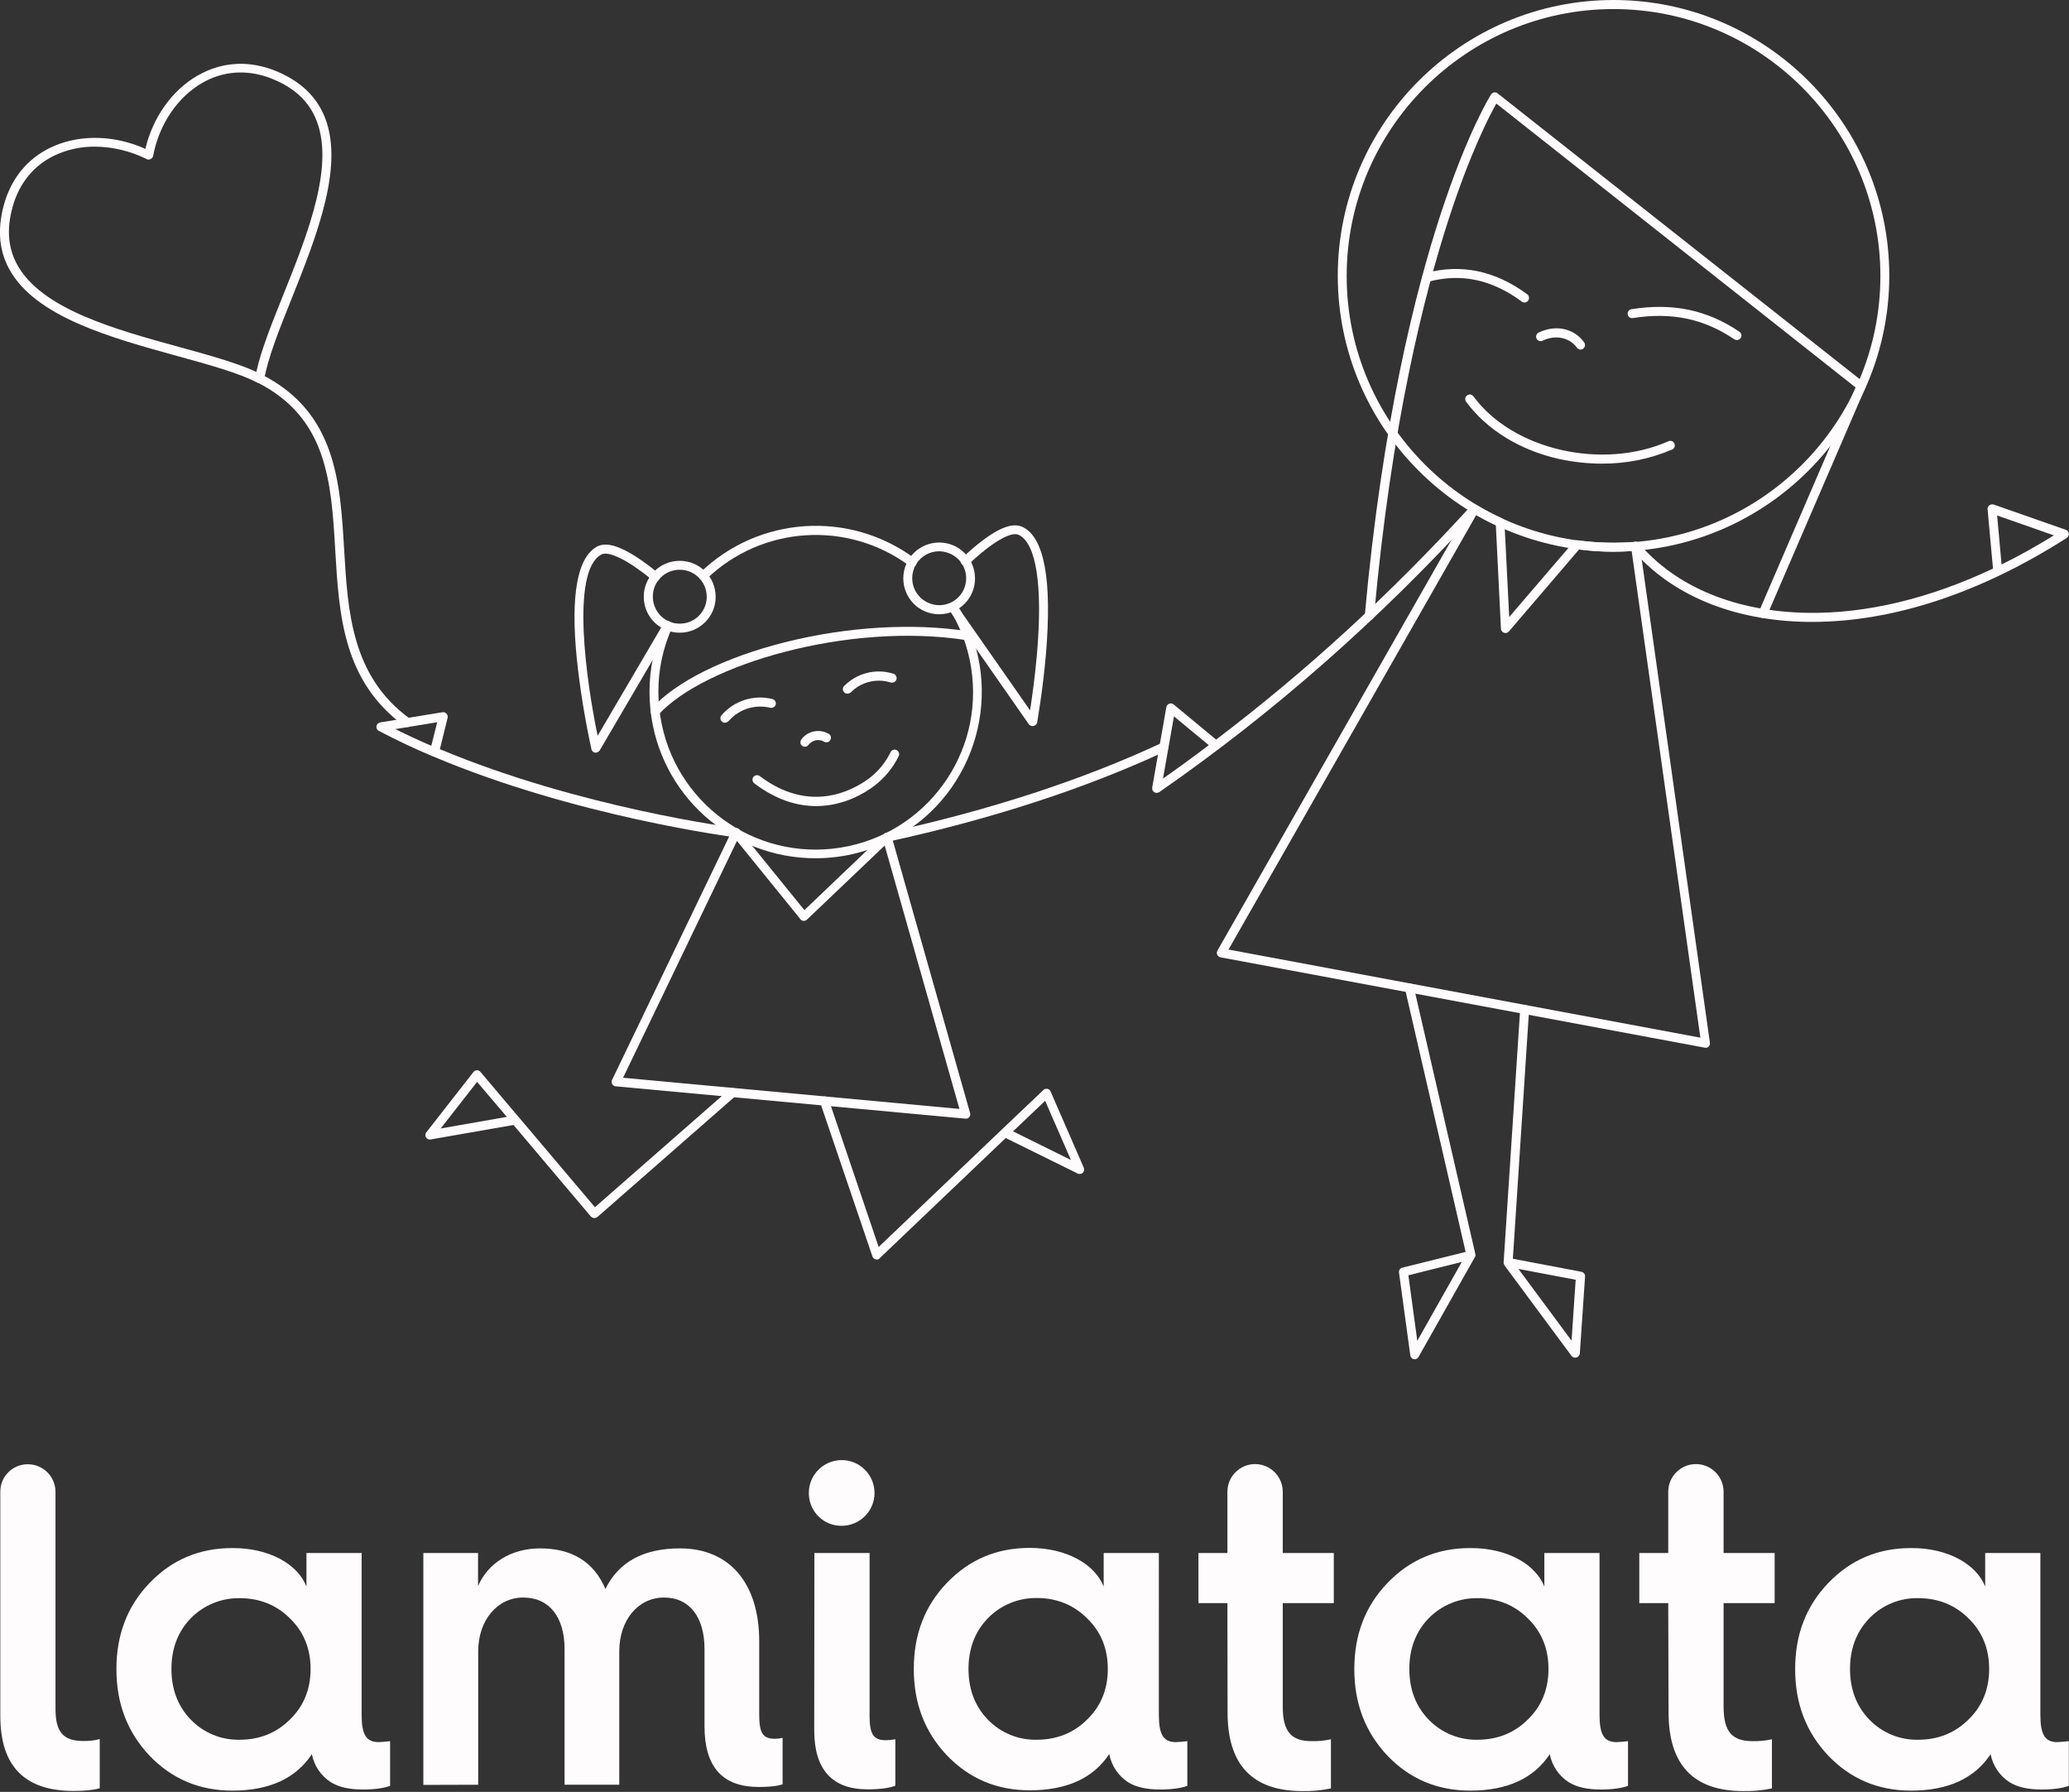 <?xml version="1.0" encoding="utf-8"?>
<!-- Generator: Adobe Illustrator 26.0.1, SVG Export Plug-In . SVG Version: 6.00 Build 0)  -->
<svg version="1.1" id="Livello_1" xmlns="http://www.w3.org/2000/svg" xmlns:xlink="http://www.w3.org/1999/xlink" x="0px" y="0px"
	 viewBox="0 0 1301 1126.6" style="enable-background:new 0 0 1301 1126.6;" xml:space="preserve">

<rect x="0" y="0" width="1301" height="1126.6" fill="#333333" stroke="none"/>

<style>

	#SVG {

		fill: #FFFCFD;

	}
	
	#CuoreRiempimento {

		display:none;
	}

</style>

<g id="SVG">
	<g id="Lamiatata">
		<path id="l_00000179613301011103331110000013541931709959147395_" d="M17.5,920.6c-9.6,0-17.4,7.7-17.3,17.3v141
			c0,31.5,15.3,47.1,46,47.1c7,0,12.5-0.5,16.5-1.7v-30.9c-3.4,0.9-6.9,1.3-10.4,1.2c-12.8,0-17.4-6-17.4-20.2V938
			C34.9,928.4,27.1,920.6,17.5,920.6L17.5,920.6L17.5,920.6z"/>
		<path id="a_00000054239472725947103720000010834524472881691576_" d="M146.1,973.3c-20.6,0-37.9,7.2-52.1,22
			c-13.9,14.5-20.8,32.4-20.8,54.1c0,21.7,6.9,39.6,20.8,54.4c14.2,14.8,31.6,22,52.1,22c23.1,0,39.9-7.6,50-22.9
			c1.4,7.2,5.7,13.6,11.9,17.6c5.2,3.2,11.8,4.6,20.2,4.6c7.6,0,13.3-0.9,17.1-2.3v-28.1c-2.4,0.3-4.8,0.5-7.2,0.6
			c-7.8,0-10.7-4.7-10.7-17.1V976.4h-34.7v21.1C187.3,983.6,169.6,973.2,146.1,973.3z M182.3,1081.1c-8.4,8.4-19.1,12.7-31.5,12.7
			c-11.6,0.3-22.8-4.3-30.9-12.7s-12.1-19.1-12.1-31.8c0-12.7,4-23.4,12.1-31.8c8.1-8.3,19.3-12.9,30.9-12.7
			c12.4,0,23.1,4.3,31.5,12.7c8.7,8.4,13,19.1,13,31.8C195.3,1062,191,1072.7,182.3,1081.1L182.3,1081.1z"/>
		<path id="m_00000092415385576993358190000016904584651253733311_" d="M300.7,1122.1v-83.9c0-19.6,12.1-33.8,28.3-33.8
			c16.5,0,26,12.4,26,32.4v85.3h34.4v-83.9c0-19.6,11.9-33.8,28.1-33.8c16.2,0,25.5,12.4,25.5,32.4v48.5c0,25.5,11.2,38.2,34.1,38.2
			c6.6,0,11.5-0.5,15-1.7v-29.2c-1.6,0.4-3.2,0.6-4.9,0.6c-7.8,0-9.8-4-9.8-15.3v-46c0-36.1-18.3-58.4-49.8-58.4
			c-22.9,0-38.5,8.4-46.9,25.5c-7.3-17.1-21.1-25.5-41.1-25.5c-18.5,0-32.9,9.5-39,23.7v-20.8h-34.4v145.8L300.7,1122.1z"/>
		<path id="i_00000039849047319258376640000009894823628463088542_" d="M508.6,939.1c0.2,11.4,9.5,20.4,20.8,20.2
			c11.4-0.1,20.6-9.4,20.5-20.8c-0.1-11.4-9.4-20.6-20.8-20.5c-11.4,0.1-20.6,9.4-20.5,20.8C508.6,938.9,508.6,939,508.6,939.1z
			 M512,1088c0,24.6,11.3,37,33.6,37c8.1,0,13.9-0.9,17.4-2.3v-29.2c-2,0.4-4.1,0.6-6.1,0.6c-7.8,0-10.1-4-10.1-15.3V976.4h-34.7
			L512,1088z"/>
		<path id="a-2_00000041982642251180053260000010655759221342863018_" d="M647.5,973.2c-20.6,0-37.9,7.2-52.1,22
			c-13.9,14.5-20.8,32.4-20.8,54.1c0,21.7,6.9,39.6,20.8,54.3c14.2,14.8,31.6,22,52.1,22c23.1,0,39.9-7.5,50-22.8
			c1.4,7.3,5.6,13.6,11.8,17.7c5.2,3.2,11.8,4.6,20.2,4.6c7.6,0,13.3-0.9,17.1-2.3v-28.1c-2.4,0.3-4.8,0.5-7.2,0.6
			c-7.8,0-10.7-4.7-10.7-17.1V976.4H694v21.1C688.5,983.6,670.9,973.2,647.5,973.2z M683.6,1081.1c-8.4,8.4-19.1,12.7-31.6,12.7
			c-11.6,0.3-22.8-4.3-30.9-12.7S609,1062,609,1049.3c0-12.7,4-23.4,12.1-31.8c8.1-8.4,19.4-13,31-12.8c12.4,0,23.1,4.4,31.5,12.8
			c8.7,8.4,13,19.1,13,31.8C696.6,1062,692.3,1072.7,683.6,1081.1L683.6,1081.1z"/>
		<path id="t_00000099657502478997522920000015313441682883568299_" d="M771.9,1076.6c0,33,15.6,49.5,47.1,49.5
			c6,0.1,12-0.4,17.9-1.7v-30.9c-3.9,0.9-8,1.3-12.1,1.2c-12.7,0-18.2-5.8-18.2-21.7v-65.1h32.1v-31.5h-32.1v-38.5
			c0-9.6-7.8-17.4-17.4-17.4l0,0c-9.6,0-17.4,7.8-17.4,17.4v38.5h-18.2v31.5h18.2L771.9,1076.6z"/>
		<path id="a-3_00000036964025236048565250000004107066599717139074_" d="M924.5,973.3c-20.6,0-37.9,7.2-52.1,22
			c-13.9,14.5-20.8,32.4-20.8,54.1c0,21.7,6.9,39.6,20.8,54.4c14.2,14.8,31.6,22,52.1,22c23.1,0,39.9-7.6,50-22.9
			c1.4,7.2,5.7,13.6,11.9,17.6c5.2,3.2,11.8,4.6,20.2,4.6c7.6,0,13.3-0.9,17.1-2.3v-28.1c-2.4,0.3-4.8,0.5-7.2,0.6
			c-7.8,0-10.7-4.7-10.7-17.1V976.4h-34.7v21.1C965.6,983.6,948,973.2,924.5,973.3z M960.7,1081.1c-8.4,8.4-19.1,12.7-31.5,12.7
			c-11.6,0.3-22.8-4.3-30.9-12.7c-8.1-8.4-12.1-19.1-12.1-31.8c0-12.7,4-23.4,12.1-31.8c8.1-8.3,19.3-12.9,30.9-12.7
			c12.4,0,23.1,4.3,31.5,12.7c8.7,8.4,13,19.1,13,31.8C973.7,1062,969.4,1072.7,960.7,1081.1L960.7,1081.1z"/>
		<path id="t-2_00000141415654211323699750000000844497225826474907_" d="M1049.2,1076.6c0,33,15.6,49.5,47.1,49.5
			c6,0.1,12-0.4,17.9-1.7v-30.9c-4,0.9-8.1,1.3-12.2,1.2c-12.7,0-18.2-5.8-18.2-21.7v-65.1h32.1v-31.5h-32.1v-38.5
			c0-9.6-7.8-17.4-17.4-17.4l0,0c-9.6,0-17.4,7.8-17.4,17.4v38.5h-18.2v31.5h18.2L1049.2,1076.6z"/>
		<path id="a-4_00000120552948915959460850000009282788964235960987_" d="M1201.7,973.3c-20.6,0-37.9,7.2-52.1,22
			c-13.9,14.5-20.8,32.4-20.8,54.1c0,21.7,6.9,39.6,20.8,54.4c14.2,14.8,31.6,22,52.1,22c23.1,0,39.9-7.6,50-22.9
			c1.4,7.2,5.7,13.6,11.9,17.6c5.2,3.2,11.8,4.6,20.2,4.6c7.6,0,13.3-0.9,17.1-2.3v-28.1c-2.4,0.3-4.8,0.5-7.2,0.6
			c-7.8,0-10.7-4.7-10.7-17.1V976.4h-34.7v21.1C1242.8,983.6,1225.1,973.2,1201.7,973.3z M1237.8,1081.1
			c-8.4,8.4-19.1,12.7-31.5,12.7c-11.6,0.3-22.8-4.3-30.9-12.7s-12.1-19.1-12.1-31.8c0-12.7,4-23.4,12.1-31.8
			c8.1-8.4,19.3-13,30.9-12.7c12.4,0,23.1,4.3,31.5,12.7c8.7,8.4,13,19.1,13,31.8C1250.8,1062,1246.5,1072.7,1237.8,1081.1
			L1237.8,1081.1z"/>
	</g>
	<g id="Palloncino">
		<path id="Filo" d="M256.2,457.1c-0.6,0-1.2-0.2-1.7-0.5c-38.9-28.2-41.3-70.1-43.7-110.7c-2.5-42.7-4.9-83.1-48.9-105.4L161,240
			c-1.4-0.7-2-2.4-1.3-3.8c0.7-1.4,2.4-2,3.8-1.3l0,0l0.9,0.5c46.9,23.7,49.5,67.6,52,110.1c2.3,39.2,4.7,79.8,41.4,106.4
			c1.3,0.9,1.6,2.7,0.6,4C257.9,456.7,257.1,457.1,256.2,457.1z"/>
		<path id="CuoreRiempimento" d="M169.7,46c-37.2-13.1-69.3,15.9-76.1,51.5c-32.3-16.4-75-8.7-87.3,28.8
			c-26.2,81.6,110.3,87.6,157.1,111.7C172.3,186,249.9,75,169.7,46z"/>
		<path id="CuoreContorno" d="M163.2,240.9c-0.5,0-0.9-0.1-1.3-0.3c-12-6.2-30.6-11.3-50.2-16.7c-42-11.6-89.6-24.6-106-54.9
			c-6.8-12.5-7.5-27.1-2.3-43.4c5.3-16,16.1-27.8,31.3-34.1c17.1-7.1,38.1-6.3,56.7,2.1c4.7-19.8,16.8-36.9,32.9-46.1
			c14.3-8.2,30.2-9.6,46.2-4l0,0c16,5.8,27.1,15.3,32.9,28.2c14,31.1-4.2,76.4-20.1,116.3c-7.7,19.1-14.9,37.2-17.2,50.7
			C165.8,239.9,164.6,240.9,163.2,240.9L163.2,240.9z M59.8,92.2c-7.8-0.1-15.6,1.4-22.9,4.4c-13.6,5.6-23.3,16.2-28.1,30.6
			c-4.8,15-4.2,27.7,1.9,39c15.2,28.1,61.6,40.9,102.5,52.1c18.2,5,35.5,9.8,48,15.5c2.9-13.5,9.7-30.4,16.8-48.1
			c15.6-38.9,33.2-82.9,20.2-111.9c-5.2-11.6-14.9-19.9-29.6-25.2c-14.3-5-28.7-3.8-41.4,3.5c-15.6,9-27.2,26.1-30.9,45.9
			c-0.3,1.5-1.8,2.5-3.3,2.3c-0.3,0-0.5-0.1-0.8-0.3C82.1,95,71,92.3,59.8,92.2z"/>
	</g>
	<g id="Bambina">
		<path d="M462.8,526.4c-0.1,0-0.2,0-0.4,0c-1.1-0.1-100.8-13-190-50.8c-0.3-0.1-0.5-0.2-0.8-0.3c-11.4-4.8-22.6-10.1-33.4-15.8
			c-1.4-0.7-1.9-2.4-1.2-3.8c0.4-0.8,1.2-1.3,2.1-1.5l39.1-6.4c1.5-0.3,3,0.8,3.3,2.3c0.1,0.4,0,0.8,0,1.1l-4.9,19.8
			c87.9,36.9,185.5,49.5,186.6,49.6c1.6,0.2,2.7,1.6,2.5,3.2C465.4,525.4,464.2,526.4,462.8,526.4z M248.6,458.4
			c7.4,3.7,15,7.2,22.6,10.5l3.7-14.8L248.6,458.4z"/>
		<path d="M557.8,529.2c-1.6,0-2.8-1.3-2.8-2.8c0-1.3,0.9-2.5,2.2-2.8c64.8-14.1,123.1-33.1,173.3-56.5c1.4-0.7,3.1,0,3.8,1.4
			s0,3.1-1.4,3.8l0,0c-50.5,23.5-109.2,42.6-174.5,56.9C558.2,529.2,558,529.2,557.8,529.2z"/>
		<path d="M551.3,791.9c-1.2,0-2.3-0.8-2.7-1.9l-32.9-96.9c-0.5-1.5,0.3-3.1,1.8-3.6s3.1,0.3,3.6,1.8l0,0l31.4,92.7l77.5-73.9
			l0.1-0.1l26-24.7c1.1-1.1,2.9-1,4,0.1c0.2,0.2,0.4,0.5,0.5,0.8l20.9,48c0.6,1.4,0,3.1-1.5,3.7c-0.8,0.3-1.6,0.3-2.4-0.1
			l-45.2-22.3L553,791.2C552.8,791.6,552.1,791.9,551.3,791.9z M637,711.3l36.4,18l-16.2-37.2L637,711.3z"/>
		<path d="M373.7,765.8c-0.1,0-0.1,0-0.2,0c-0.8-0.1-1.5-0.4-2-1l-48.6-57.5l-52.1,9.1c-1.5,0.3-3-0.8-3.3-2.3
			c-0.1-0.8,0.1-1.6,0.6-2.2l29.6-37.9c0.5-0.7,1.3-1.1,2.2-1.1c0.8,0,1.7,0.4,2.2,1l24.1,28.5l0.1,0.1l47.8,56.5l84.7-74.2
			c1.2-1,3-0.9,4,0.3s0.9,3-0.3,4l-86.9,76.1C375.1,765.5,374.4,765.8,373.7,765.8z M300,680.2l-22.9,29.3l41.6-7.3L300,680.2z"/>
		<path d="M442.2,364.8c-1.6,0-2.8-1.3-2.8-2.8c0-0.8,0.3-1.5,0.9-2c36.8-35.6,93.9-39.3,135-8.8c1.3,0.9,1.5,2.7,0.6,4
			s-2.7,1.5-4,0.6l0,0C533,327,479,330.5,444.2,364.1C443.7,364.6,443,364.8,442.2,364.8z"/>
		<path d="M649.2,456.5c-0.9,0-1.8-0.5-2.3-1.2l-47.8-68.5c-0.1-0.1-0.1-0.2-0.1-0.2l-2.3-3.3c-0.9-1.3-0.6-3,0.7-3.9s3-0.6,3.9,0.7
			l2.4,3.5c0,0.1,0.1,0.1,0.1,0.2c0,0,0,0.1,0.1,0.1l43.8,62.7c1.2-7.7,3.1-21.1,4.4-36c3.6-42.6-0.5-69-11.5-74.3
			c-4.9-2.4-16.8,4.6-31.7,18.6c-1.1,1.1-2.9,1-4-0.1s-1-2.9,0.1-4c17.9-16.8,30.3-23.2,38-19.5c13.7,6.6,18.6,33.4,14.7,79.9
			c-2,23.4-5.6,43.2-5.6,43.4C651.8,455.5,650.6,456.5,649.2,456.5L649.2,456.5z"/>
		<path d="M512.9,539.6c-53.5,0.1-98.3-40.2-103.9-93.4c0,0,0,0,0-0.1c-0.4-3.7-0.6-7.4-0.6-11.1c0-14.7,3.1-29.3,9.1-42.7
			c0.6-1.4,2.3-2.1,3.7-1.4c1.4,0.6,2.1,2.3,1.4,3.7c-5.7,12.7-8.7,26.5-8.6,40.4c0,3.5,0.2,7.1,0.6,10.6v0.1
			c5.8,54.3,54.5,93.7,108.8,87.9s93.7-54.5,87.9-108.8c-1.4-13.5-5.6-26.6-12.3-38.4c0,0,0-0.1-0.1-0.1l0,0c-0.7-1.3-0.3-3,1-3.8
			s3.1-0.4,3.9,0.9l0,0v0.1c0,0.1,0.1,0.1,0.1,0.2c28.3,50.3,10.5,114-39.7,142.4C548.5,535,530.8,539.6,512.9,539.6z"/>
		<path d="M374.6,473.2c-0.1,0-0.3,0-0.4,0c-1.1-0.2-2.1-1-2.3-2.2c-4.1-18.7-7.2-37.7-9.2-56.8c-4-39.9,0.3-63.6,12.6-70.5
			c7.3-4.1,20,1.4,38.7,16.7c1.2,1,1.4,2.8,0.4,4s-2.8,1.4-4,0.4c-15.6-12.7-27.7-18.7-32.4-16.1c-19.3,10.7-9.2,80.3-2.2,113.9
			l41.5-70.7c0.8-1.4,2.5-1.8,3.9-1s1.8,2.5,1,3.9l0,0l-45.1,77C376.5,472.6,375.6,473.2,374.6,473.2z"/>
		<path d="M411.9,450.1c-1.6,0-2.8-1.3-2.8-2.8c0-0.7,0.3-1.4,0.7-1.9c15.3-16.9,45.9-32.1,83.8-41.6c38.8-9.8,80.7-12.3,115.1-6.9
			c1.5,0.2,2.6,1.7,2.4,3.2c-0.2,1.5-1.7,2.6-3.2,2.4c-74.6-11.7-165.4,15.5-193.8,46.8C413.5,449.8,412.7,450.1,411.9,450.1z"/>
		<path d="M427.4,397.8c-12.5,0-22.6-10.1-22.6-22.6s10.1-22.6,22.6-22.6s22.6,10.1,22.6,22.6l0,0
			C450.1,387.6,439.9,397.8,427.4,397.8z M427.4,358.2c-9.4,0-17,7.6-16.9,17s7.6,17,17,16.9c9.4,0,16.9-7.6,16.9-16.9
			C444.4,365.8,436.8,358.2,427.4,358.2z"/>
		<path d="M590.5,386.2c-12.5,0-22.5-10.1-22.5-22.6s10.1-22.5,22.6-22.5s22.5,10.1,22.5,22.6c0,8.7-5,16.6-12.8,20.3
			c-0.1,0-0.2,0.1-0.4,0.2h-0.1C596.9,385.6,593.7,386.2,590.5,386.2z M590.5,346.6c-6,0-11.6,3.2-14.6,8.4
			c-1.5,2.6-2.3,5.5-2.3,8.5c0,9.4,7.6,16.9,17,17c2.4,0,4.7-0.5,6.9-1.5l0.3-0.1c8.5-4,12.1-14.1,8.1-22.6
			C603.1,350.4,597.1,346.7,590.5,346.6L590.5,346.6z"/>
		<path d="M455.8,454.4c-1.6,0-2.8-1.3-2.8-2.8c0-0.7,0.2-1.3,0.7-1.9c7.9-9.2,20.2-13.1,32-10.2c1.5,0.4,2.4,1.9,2.1,3.4
			c-0.4,1.5-1.9,2.4-3.4,2.1c-4.4-1.1-9-1-13.4,0.2c-5,1.4-9.5,4.3-12.9,8.2C457.4,454,456.6,454.4,455.8,454.4z"/>
		<path d="M506.1,469.5c-1.6,0-2.8-1.3-2.8-2.8c0-0.6,0.2-1.2,0.5-1.7c4-5.5,11.5-7,17.3-3.6c1.4,0.8,1.8,2.5,1,3.9s-2.5,1.8-3.9,1
			l0,0c-1.5-0.9-3.3-1.2-5.1-0.9c-1.9,0.4-3.6,1.4-4.8,3C507.8,469.1,507,469.5,506.1,469.5z"/>
		<path d="M513.2,506.8c-11.5,0-24.8-3.6-38.9-14.3c-1.2-0.9-1.5-2.7-0.6-4c0.9-1.2,2.7-1.5,4-0.6l0,0c31.5,23.9,58.4,9.1,68.5,1.7
			c5.9-4.4,10.6-10.1,13.8-16.7c0.7-1.4,2.4-2,3.8-1.3s2,2.4,1.3,3.8c-3.6,7.4-8.9,13.8-15.5,18.8
			C543.1,499.1,530,506.8,513.2,506.8z"/>
		<path d="M532.8,436.1c-1.6,0-2.8-1.3-2.8-2.8c0-0.7,0.3-1.5,0.8-2c8.1-8.2,20-11.2,31-7.7c1.5,0.5,2.3,2.1,1.9,3.6
			c-0.5,1.5-2.1,2.3-3.6,1.9l0,0c-8.9-2.8-18.7-0.4-25.2,6.3C534.3,435.8,533.6,436.1,532.8,436.1z"/>
		<path d="M607.1,703.3c-0.1,0-0.2,0-0.3,0L387.2,683c-1.6-0.1-2.7-1.5-2.6-3.1c0-0.3,0.1-0.7,0.3-1l75.3-156.5
			c0.7-1.4,2.4-2,3.8-1.3c0.4,0.2,0.7,0.4,1,0.8l40.8,50.3l50.1-47.8c1.1-1.1,2.9-1,4,0.1c0.3,0.3,0.5,0.7,0.7,1.2L610,699.8
			c0.4,1.5-0.4,3.1-2,3.5C607.6,703.2,607.4,703.3,607.1,703.3L607.1,703.3z M391.8,677.6l211.5,19.6l-47-165.6l-48.9,46.6
			c-1.1,1.1-2.9,1-4-0.1c-0.1-0.1-0.1-0.1-0.1-0.2l-39.9-49.2L391.8,677.6z"/>
	</g>
	<g id="Tata">
		<path d="M889.6,854.6c-1.4,0-2.6-1-2.8-2.5l-7.1-52c-0.2-1.4,0.7-2.8,2.1-3.1l39.8-9.9l-38.1-165.3c-0.3-1.5,0.6-3,2.1-3.4
			c1.5-0.3,3,0.6,3.4,2.1l38.7,167.9c0.2,0.7,0.1,1.4-0.3,2l0,0l0,0l0,0l0,0l0,0L892,853.1C891.5,854,890.6,854.6,889.6,854.6z
			 M885.6,801.8l5.6,41.2l28-49.6L885.6,801.8z"/>
		<path d="M990.5,853.6c-0.9,0-1.7-0.4-2.3-1.1l-42.3-57.1c0,0,0,0,0-0.1l0,0l0,0l0,0l0,0l0,0l0,0l0,0l0,0l0,0l0,0l0,0l0,0l0,0l0,0
			l0,0l0,0l0,0c-0.3-0.5-0.5-1.1-0.4-1.8l10.4-159c0.1-1.6,1.4-2.7,3-2.6s2.7,1.4,2.6,3l0,0l-10.2,156.5l43.1,8.2
			c1.4,0.3,2.4,1.5,2.3,3l-3.3,48.5C993.2,852.4,991.9,853.6,990.5,853.6z M954.8,797.8l33.4,45.1l2.6-38.3L954.8,797.8z"/>
		<path d="M861.1,389.9c-0.1,0-0.2,0-0.3,0c-1.6-0.1-2.7-1.5-2.6-3.1l0,0c11-121.8,32-204.2,47.6-251.9c17-51.9,31.2-74.6,31.8-75.5
			c0.8-1.3,2.6-1.7,3.9-0.9c0.1,0.1,0.2,0.1,0.2,0.2l230.4,181.8c1,0.8,1.4,2.2,0.8,3.3l-61.7,143c-0.6,1.4-2.3,2.1-3.7,1.5
			s-2.1-2.3-1.5-3.7l0,0l60.8-141L940.9,65.1c-4.2,7.5-16.2,30.4-29.7,71.9c-15.5,47.4-36.3,129.3-47.2,250.3
			C863.8,388.8,862.6,389.9,861.1,389.9z"/>
		<path d="M958.6,190.2c-0.6,0-1.2-0.2-1.7-0.6c-19-14-38.3-18-59-12.4c-1.5,0.4-3.1-0.5-3.5-2s0.5-3.1,2-3.5
			c22.2-6,43.7-1.6,63.9,13.3c1.3,0.9,1.5,2.7,0.6,4C960.3,189.8,959.5,190.2,958.6,190.2L958.6,190.2z"/>
		<path d="M1092.1,213.8c-0.6,0-1.1-0.2-1.6-0.5c-19.1-12.9-39.4-17.2-63.8-13.3c-1.5,0.2-3-0.8-3.2-2.4c-0.2-1.5,0.8-3,2.4-3.2l0,0
			c25.9-4.1,47.5,0.4,67.9,14.2c1.3,0.9,1.6,2.6,0.8,3.9C1094,213.3,1093.1,213.8,1092.1,213.8z"/>
		<path d="M993.9,219.8c-0.9,0-1.8-0.4-2.3-1.2c-4.8-6.5-13.5-8.3-21.6-4.4c-1.4,0.7-3.1,0.1-3.8-1.3s-0.1-3.1,1.3-3.8l0,0
			c10.7-5.2,22.2-2.7,28.6,6.1c0.9,1.3,0.7,3-0.6,4C995.1,219.6,994.5,219.8,993.9,219.8z"/>
		<path d="M1007.1,291.5c-8.8,0-17.6-1-26.2-2.8c-25-5.5-45.9-18.4-59-36.1c-0.9-1.3-0.7-3,0.6-4s3-0.7,4,0.6
			c24.8,33.7,81,46.6,122.7,28.2c1.4-0.6,3.1,0,3.7,1.5c0.6,1.4,0,3.1-1.4,3.7C1037.5,288.6,1022.3,291.6,1007.1,291.5z"/>
		<path d="M1139.6,391c-1,0-2.1,0-3.1,0c-46.7-0.7-85.8-16.9-110.2-45.7c-1-1.2-0.9-3,0.3-4c1.2-1,3-0.9,4,0.3l0,0
			c23.3,27.5,61,43,106,43.7c37.1,0.6,76.7-9,116.6-27.8l-3.4-37.3c-0.1-1.6,1-2.9,2.6-3.1c0.4,0,0.8,0,1.2,0.1l45.4,15.9
			c1.5,0.5,2.3,2.1,1.7,3.6c-0.2,0.6-0.6,1.1-1.1,1.5C1245.5,372.8,1190.3,391,1139.6,391z M1255.8,324.1l2.8,30.8
			c11-5.4,21.9-11.5,32.9-18.3L1255.8,324.1z"/>
		<path d="M727.3,498.5c-1.6,0-2.8-1.3-2.8-2.8c0-0.2,0-0.3,0-0.5l8.9-50.6c0.3-1.5,1.7-2.6,3.3-2.3c0.5,0.1,0.9,0.3,1.3,0.6
			l26.7,22.1c56.9-43.2,109.6-91.5,160.2-146.9c1.1-1.2,2.8-1.2,4-0.2c1.2,1.1,1.2,2.8,0.2,4C866.9,390,801.4,447.7,729,498
			C728.5,498.3,727.9,498.5,727.3,498.5z M738.2,450.4l-6.9,39.1c9.7-6.8,19.3-13.8,28.8-21L738.2,450.4z"/>
		<path d="M1072.5,658.7c-0.2,0-0.3,0-0.5,0l-304.5-56.8c-1.5-0.3-2.6-1.8-2.3-3.3c0.1-0.3,0.2-0.6,0.3-0.9l159.1-279.1
			c0.6-1.1,1.9-1.7,3.2-1.3c0.3,0.1,0.6,0.2,0.8,0.3c5.1,3.1,10.4,5.8,15.8,8.3c1,0.4,1.6,1.4,1.6,2.4l3,59.6l40.5-47.2
			c0.5-0.6,1.2-0.9,1.9-1c0.2,0,0.5,0,0.7,0c7.4,1,14.9,1.5,22.4,1.5c4.5,0,9.1-0.2,13.6-0.5c1.5-0.1,2.8,0.9,3,2.4l44.1,312.5
			c0.2,1.6-0.9,3-2.4,3.2C1072.7,658.7,1072.6,658.7,1072.5,658.7L1072.5,658.7z M772.5,597l296.7,55.4L1026,346.5
			c-3.8,0.2-7.6,0.4-11.4,0.4c-7.2,0-14.5-0.5-21.7-1.4L948.8,397c-1,1.2-2.8,1.3-4,0.3c-0.6-0.5-0.9-1.2-1-2l-3.2-65
			c-4.3-2-8.3-4.1-12.4-6.4L772.5,597z"/>
		<path d="M1014.6,346.8c-95.6,0-173.4-77.8-173.4-173.4S919,0,1014.6,0S1188,77.8,1188,173.4S1110.2,346.8,1014.6,346.8z
			 M1014.6,5.7c-92.5,0-167.8,75.3-167.8,167.8s75.3,167.8,167.8,167.8s167.8-75.3,167.8-167.8S1107.1,5.7,1014.6,5.7z"/>
	</g>
</g>
</svg>
